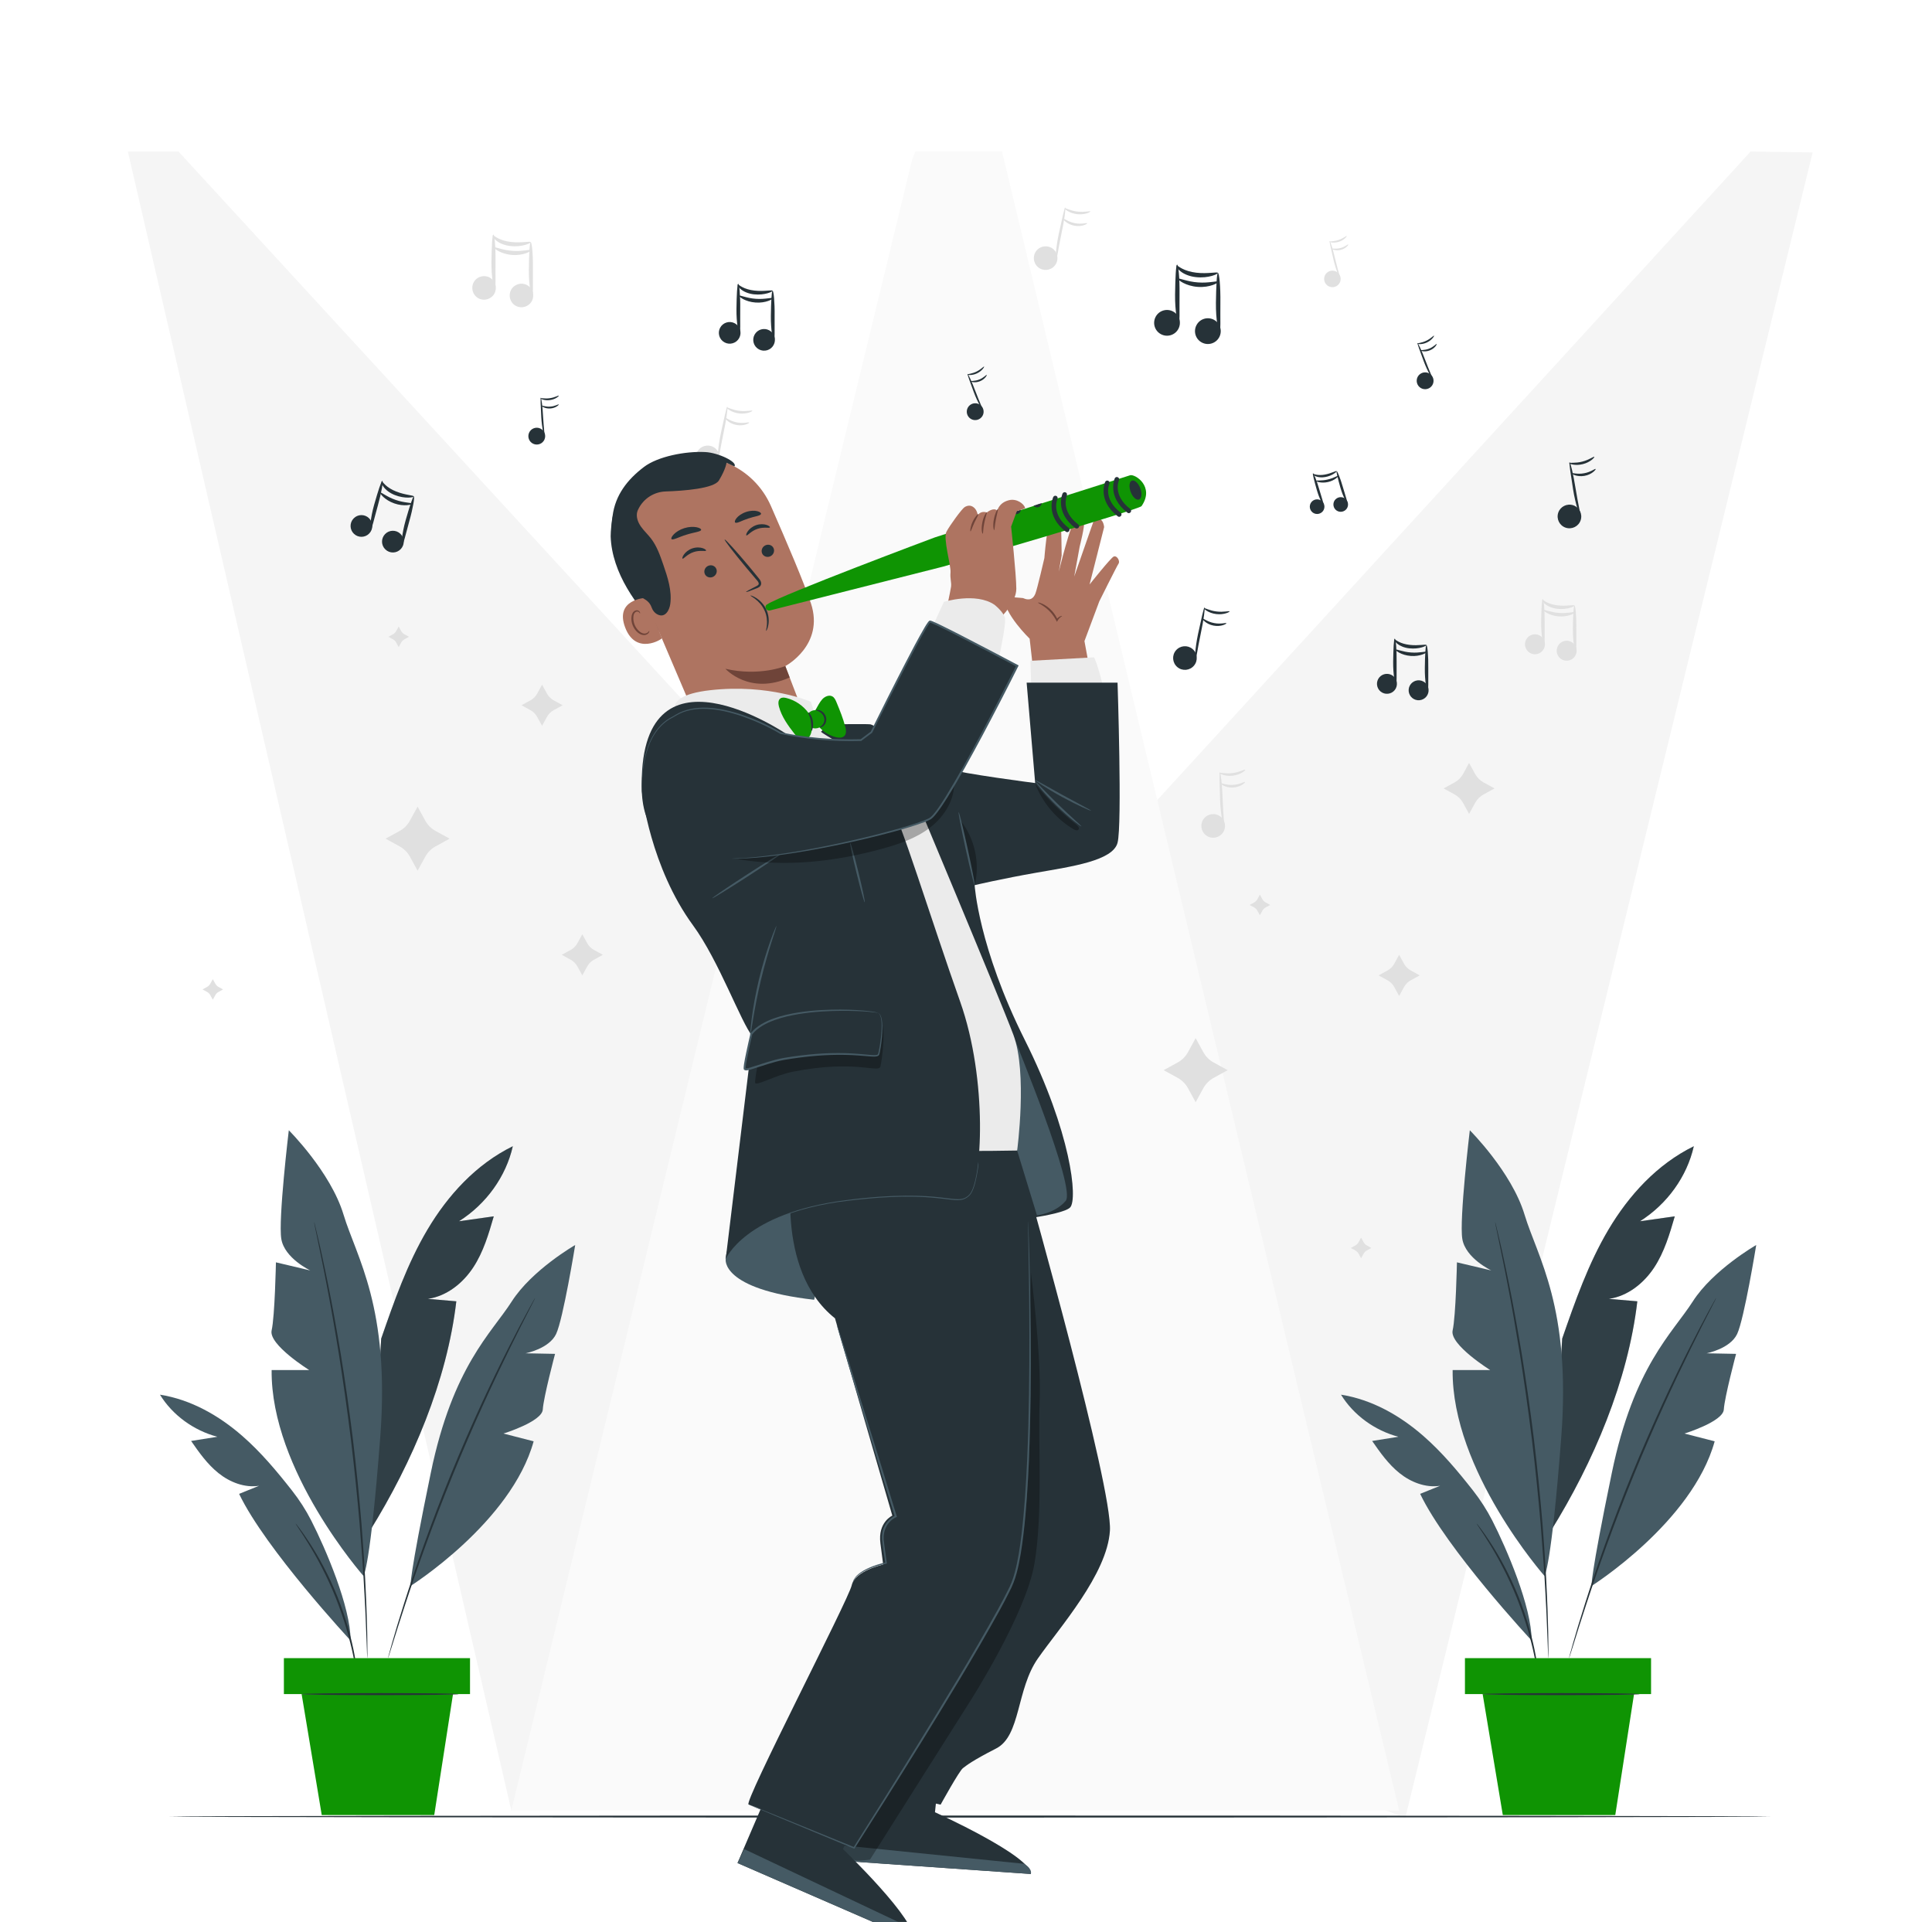 <?xml version="1.0" encoding="UTF-8"?> <svg xmlns="http://www.w3.org/2000/svg" width="191" height="190" viewBox="0 0 191 190" fill="none"><g clip-path="url(#clip0_3206_10425)"><path d="M179.199 15.068L138.93 179.714L52.83 146.396L173.07 14.98L179.199 15.068Z" fill="#F5F5F5"></path><path d="M12.641 14.98L50.549 178.981L136.232 143.983L17.645 14.98H12.641Z" fill="#F5F5F5"></path><path d="M99.063 14.98H90.479L90.164 15.824L50.549 178.981H138.321L99.063 14.98Z" fill="#FAFAFA"></path><path d="M132.516 27.777C132.402 28.214 131.957 28.476 131.52 28.366C131.083 28.252 130.821 27.807 130.931 27.37C131.042 26.933 131.49 26.671 131.927 26.781C132.364 26.895 132.626 27.34 132.516 27.777Z" fill="#E0E0E0"></path><path d="M132.47 27.484C132.424 27.503 132.078 26.712 131.835 25.686C131.596 24.664 131.409 23.84 131.451 23.824C131.504 23.809 131.77 24.622 132.01 25.645C132.249 26.663 132.515 27.465 132.47 27.484Z" fill="#E0E0E0"></path><path d="M133.138 23.33C133.176 23.356 132.903 23.725 132.382 23.896C131.865 24.071 131.425 23.938 131.44 23.896C131.447 23.843 131.858 23.884 132.325 23.725C132.796 23.573 133.1 23.292 133.138 23.33Z" fill="#E0E0E0"></path><path d="M133.291 24.166C133.333 24.188 133.075 24.568 132.558 24.698C132.041 24.834 131.631 24.625 131.657 24.584C131.673 24.534 132.056 24.644 132.512 24.523C132.968 24.413 133.253 24.128 133.291 24.166Z" fill="#E0E0E0"></path><path d="M120.99 82.157C120.709 82.739 120.009 82.982 119.428 82.701C118.847 82.419 118.603 81.72 118.885 81.139C119.166 80.558 119.865 80.314 120.446 80.596C121.028 80.877 121.271 81.576 120.99 82.157Z" fill="#E0E0E0"></path><path d="M121.005 81.736C120.936 81.751 120.67 80.546 120.617 79.041C120.568 77.54 120.537 76.332 120.598 76.324C120.674 76.317 120.822 77.533 120.872 79.03C120.925 80.523 121.073 81.724 121.001 81.736H121.005Z" fill="#E0E0E0"></path><path d="M123.102 76.1C123.152 76.145 122.662 76.59 121.886 76.681C121.111 76.78 120.53 76.472 120.564 76.415C120.591 76.343 121.153 76.518 121.852 76.423C122.551 76.343 123.057 76.035 123.099 76.096L123.102 76.1Z" fill="#E0E0E0"></path><path d="M123.081 77.311C123.134 77.353 122.666 77.813 121.903 77.851C121.139 77.897 120.626 77.49 120.675 77.441C120.713 77.376 121.219 77.638 121.887 77.593C122.56 77.566 123.035 77.247 123.077 77.311H123.081Z" fill="#E0E0E0"></path><path d="M104.27 26.266C103.856 26.76 103.119 26.829 102.625 26.415C102.131 26 102.062 25.263 102.476 24.769C102.891 24.275 103.628 24.207 104.122 24.621C104.616 25.035 104.684 25.772 104.27 26.266Z" fill="#E0E0E0"></path><path d="M104.389 25.856C104.316 25.856 104.354 24.621 104.666 23.147C104.981 21.68 105.244 20.498 105.308 20.506C105.384 20.517 105.232 21.733 104.917 23.196C104.605 24.659 104.457 25.856 104.385 25.852L104.389 25.856Z" fill="#E0E0E0"></path><path d="M107.792 20.901C107.826 20.958 107.245 21.265 106.473 21.17C105.698 21.079 105.208 20.638 105.257 20.593C105.299 20.528 105.805 20.836 106.508 20.916C107.207 21.007 107.773 20.832 107.796 20.904L107.792 20.901Z" fill="#E0E0E0"></path><path d="M107.477 22.071C107.519 22.124 106.953 22.459 106.204 22.311C105.452 22.17 105.053 21.649 105.113 21.615C105.163 21.558 105.592 21.938 106.253 22.06C106.911 22.197 107.45 22.003 107.477 22.075V22.071Z" fill="#E0E0E0"></path><path d="M70.86 45.965C70.446 46.459 69.708 46.528 69.214 46.114C68.72 45.7 68.652 44.962 69.066 44.468C69.48 43.974 70.218 43.906 70.712 44.32C71.206 44.734 71.274 45.471 70.86 45.965Z" fill="#E0E0E0"></path><path d="M70.982 45.556C70.91 45.556 70.948 44.321 71.26 42.846C71.575 41.379 71.837 40.197 71.902 40.205C71.978 40.217 71.826 41.432 71.51 42.895C71.199 44.358 71.051 45.556 70.978 45.552L70.982 45.556Z" fill="#E0E0E0"></path><path d="M74.382 40.6C74.416 40.657 73.835 40.965 73.063 40.87C72.288 40.778 71.798 40.338 71.847 40.292C71.889 40.227 72.394 40.535 73.097 40.615C73.797 40.706 74.363 40.531 74.386 40.604L74.382 40.6Z" fill="#E0E0E0"></path><path d="M74.067 41.77C74.109 41.824 73.543 42.158 72.794 42.01C72.041 41.869 71.642 41.349 71.703 41.314C71.753 41.257 72.182 41.637 72.843 41.759C73.501 41.896 74.04 41.702 74.067 41.774V41.77Z" fill="#E0E0E0"></path><path d="M48.881 29.017C48.573 29.583 47.866 29.792 47.3 29.488C46.734 29.18 46.525 28.474 46.829 27.907C47.133 27.341 47.843 27.132 48.41 27.436C48.976 27.744 49.185 28.451 48.881 29.017Z" fill="#E0E0E0"></path><path d="M48.919 28.595C48.809 28.614 48.569 27.398 48.585 25.893C48.604 24.396 48.664 23.195 48.767 23.188C48.885 23.18 49.01 24.404 48.987 25.893C48.972 27.379 49.029 28.576 48.919 28.595Z" fill="#E0E0E0"></path><path d="M52.464 23.939C52.506 24.027 51.632 24.452 50.462 24.323C49.884 24.262 49.379 24.042 49.075 23.795C48.763 23.552 48.683 23.301 48.729 23.278C48.782 23.244 48.93 23.404 49.234 23.555C49.534 23.711 49.986 23.863 50.507 23.92C51.556 24.042 52.434 23.814 52.464 23.939Z" fill="#E0E0E0"></path><path d="M52.578 29.765C52.27 30.331 51.564 30.54 50.997 30.236C50.431 29.929 50.222 29.222 50.526 28.656C50.834 28.089 51.541 27.88 52.107 28.184C52.673 28.492 52.882 29.199 52.578 29.765Z" fill="#E0E0E0"></path><path d="M52.616 29.343C52.506 29.362 52.267 28.146 52.282 26.641C52.301 25.144 52.362 23.943 52.464 23.936C52.582 23.928 52.708 25.152 52.685 26.641C52.669 28.127 52.727 29.324 52.616 29.343Z" fill="#E0E0E0"></path><path d="M52.491 24.733C52.548 24.825 51.739 25.288 50.637 25.204C49.535 25.128 48.801 24.555 48.87 24.471C48.927 24.369 49.675 24.737 50.667 24.798C51.655 24.878 52.449 24.619 52.491 24.733Z" fill="#E0E0E0"></path><path d="M152.617 64.161C152.358 64.64 151.758 64.819 151.279 64.56C150.8 64.302 150.622 63.701 150.88 63.222C151.139 62.744 151.739 62.565 152.218 62.824C152.697 63.082 152.875 63.682 152.617 64.161Z" fill="#E0E0E0"></path><path d="M152.647 63.804C152.552 63.819 152.35 62.789 152.362 61.516C152.377 60.247 152.426 59.232 152.518 59.225C152.616 59.217 152.723 60.255 152.704 61.516C152.689 62.774 152.738 63.788 152.643 63.804H152.647Z" fill="#E0E0E0"></path><path d="M155.652 59.864C155.686 59.936 154.945 60.301 153.953 60.187C153.463 60.133 153.034 59.947 152.779 59.738C152.517 59.533 152.449 59.32 152.483 59.301C152.528 59.271 152.654 59.408 152.912 59.537C153.167 59.67 153.547 59.795 153.991 59.845C154.881 59.951 155.622 59.757 155.648 59.86L155.652 59.864Z" fill="#E0E0E0"></path><path d="M155.751 64.8C155.493 65.278 154.893 65.457 154.414 65.199C153.935 64.94 153.756 64.34 154.015 63.861C154.273 63.382 154.874 63.204 155.352 63.462C155.831 63.721 156.01 64.321 155.751 64.8Z" fill="#E0E0E0"></path><path d="M155.782 64.442C155.687 64.457 155.485 63.428 155.497 62.155C155.512 60.886 155.561 59.871 155.652 59.863C155.751 59.856 155.858 60.893 155.839 62.155C155.823 63.413 155.873 64.427 155.778 64.442H155.782Z" fill="#E0E0E0"></path><path d="M155.676 60.536C155.721 60.612 155.037 61.008 154.106 60.935C153.171 60.871 152.552 60.385 152.609 60.316C152.658 60.229 153.293 60.54 154.133 60.594C154.973 60.662 155.641 60.445 155.679 60.536H155.676Z" fill="#E0E0E0"></path><path d="M39.498 82.153L38.119 82.909L39.498 83.666C39.935 83.905 40.293 84.262 40.528 84.695L41.285 86.075L42.041 84.695C42.28 84.258 42.637 83.901 43.071 83.666L44.45 82.909L43.071 82.153C42.633 81.914 42.276 81.557 42.041 81.124L41.285 79.744L40.528 81.124C40.289 81.561 39.932 81.918 39.498 82.153Z" fill="#E0E0E0"></path><path d="M116.418 105.04L115.039 105.796L116.418 106.552C116.855 106.792 117.213 107.149 117.448 107.582L118.204 108.962L118.961 107.582C119.2 107.145 119.557 106.788 119.99 106.552L121.37 105.796L119.99 105.04C119.553 104.801 119.196 104.443 118.961 104.01L118.204 102.631L117.448 104.01C117.209 104.447 116.852 104.804 116.418 105.04Z" fill="#E0E0E0"></path><path d="M56.421 93.906L55.535 94.392L56.421 94.879C56.702 95.031 56.93 95.263 57.082 95.54L57.568 96.425L58.055 95.54C58.207 95.259 58.438 95.031 58.716 94.879L59.601 94.392L58.716 93.906C58.435 93.754 58.207 93.522 58.055 93.245L57.568 92.359L57.082 93.245C56.93 93.526 56.698 93.754 56.421 93.906Z" fill="#E0E0E0"></path><path d="M143.815 77.343L142.717 77.943L143.815 78.544C144.161 78.734 144.446 79.019 144.636 79.364L145.236 80.463L145.837 79.364C146.027 79.019 146.312 78.734 146.657 78.544L147.756 77.943L146.657 77.343C146.312 77.153 146.027 76.868 145.837 76.522L145.236 75.424L144.636 76.522C144.446 76.868 144.161 77.153 143.815 77.343Z" fill="#E0E0E0"></path><path d="M137.174 95.939L136.289 96.426L137.174 96.912C137.456 97.064 137.684 97.296 137.836 97.573L138.322 98.459L138.808 97.573C138.96 97.292 139.192 97.064 139.47 96.912L140.355 96.426L139.47 95.939C139.188 95.787 138.96 95.555 138.808 95.278L138.322 94.393L137.836 95.278C137.684 95.559 137.452 95.787 137.174 95.939Z" fill="#E0E0E0"></path><path d="M52.442 69.234L51.557 69.721L52.442 70.207C52.723 70.359 52.951 70.591 53.103 70.868L53.59 71.754L54.076 70.868C54.228 70.587 54.46 70.359 54.737 70.207L55.623 69.721L54.737 69.234C54.456 69.082 54.228 68.85 54.076 68.573L53.59 67.688L53.103 68.573C52.951 68.854 52.719 69.082 52.442 69.234Z" fill="#E0E0E0"></path><path d="M20.464 97.57L20.02 97.813L20.464 98.056C20.605 98.132 20.719 98.246 20.795 98.387L21.038 98.832L21.281 98.387C21.357 98.246 21.471 98.132 21.612 98.056L22.056 97.813L21.612 97.57C21.471 97.494 21.357 97.38 21.281 97.24L21.038 96.795L20.795 97.24C20.719 97.38 20.605 97.494 20.464 97.57Z" fill="#E0E0E0"></path><path d="M38.841 62.709L38.397 62.952L38.841 63.195C38.982 63.271 39.096 63.385 39.172 63.526L39.415 63.97L39.658 63.526C39.734 63.385 39.848 63.271 39.989 63.195L40.433 62.952L39.989 62.709C39.848 62.633 39.734 62.519 39.658 62.378L39.415 61.934L39.172 62.378C39.096 62.519 38.982 62.633 38.841 62.709Z" fill="#E0E0E0"></path><path d="M123.98 89.219L123.535 89.462L123.98 89.705C124.12 89.781 124.234 89.895 124.31 90.036L124.554 90.48L124.797 90.036C124.873 89.895 124.987 89.781 125.127 89.705L125.572 89.462L125.127 89.219C124.987 89.143 124.873 89.029 124.797 88.888L124.554 88.443L124.31 88.888C124.234 89.029 124.12 89.143 123.98 89.219Z" fill="#E0E0E0"></path><path d="M133.986 123.129L133.541 123.372L133.986 123.615C134.126 123.691 134.24 123.805 134.316 123.946L134.559 124.39L134.803 123.946C134.879 123.805 134.993 123.691 135.133 123.615L135.578 123.372L135.133 123.129C134.993 123.053 134.879 122.939 134.803 122.798L134.559 122.354L134.316 122.798C134.24 122.939 134.126 123.053 133.986 123.129Z" fill="#E0E0E0"></path><path d="M175.023 179.583C175.023 179.636 139.588 179.682 95.885 179.682C52.181 179.682 16.738 179.636 16.738 179.583C16.738 179.53 52.166 179.484 95.885 179.484C139.604 179.484 175.023 179.53 175.023 179.583Z" fill="#263238"></path><path d="M167.451 113.316C163.814 115.102 161.025 118.173 159.018 121.555C157.012 124.937 155.72 128.649 154.439 132.335L153.318 151.343C157.552 144.522 160.949 136.508 161.868 128.645C160.93 128.566 159.991 128.486 159.053 128.406C160.941 128.133 162.526 126.837 163.537 125.301C164.544 123.766 165.064 121.992 165.57 120.247L162.134 120.73C164.825 119.028 166.778 116.311 167.454 113.312L167.451 113.316Z" fill="#455A64"></path><g opacity="0.3"><path d="M167.451 113.316C163.814 115.102 161.025 118.173 159.018 121.555C157.012 124.937 155.72 128.649 154.439 132.335L153.318 151.343C157.552 144.522 160.949 136.508 161.868 128.645C160.93 128.566 159.991 128.486 159.053 128.406C160.941 128.133 162.526 126.837 163.537 125.301C164.544 123.766 165.064 121.992 165.57 120.247L162.134 120.73C164.825 119.028 166.778 116.311 167.454 113.312L167.451 113.316Z" fill="black"></path></g><path d="M152.692 155.797C152.692 155.797 143.503 145.382 143.61 135.441H147.322C147.322 135.441 143.291 132.929 143.61 131.523C143.929 130.117 144.035 124.793 144.035 124.793L147.429 125.595C147.429 125.595 144.883 124.39 144.567 122.483C144.248 120.575 145.308 111.736 145.308 111.736C145.308 111.736 149.443 115.856 150.716 120.07C151.989 124.288 155.329 129.209 154.349 142.06C153.368 154.916 152.696 155.79 152.696 155.79L152.692 155.797Z" fill="#455A64"></path><path d="M157.351 156.782C157.351 156.782 167.303 150.501 169.515 142.487L166.532 141.719C166.532 141.719 170.355 140.537 170.419 139.34C170.488 138.143 171.631 133.842 171.631 133.842L168.717 133.785C168.717 133.785 171.042 133.344 171.738 131.873C172.433 130.406 173.623 123.08 173.623 123.08C173.623 123.08 169.348 125.535 167.349 128.662C165.35 131.79 161.531 135.054 159.35 145.591C157.169 156.129 157.347 156.782 157.347 156.782H157.351Z" fill="#455A64"></path><path d="M147.815 120.822C147.815 120.822 147.831 120.856 147.85 120.929C147.872 121.012 147.899 121.115 147.929 121.248C148.002 121.544 148.097 121.955 148.222 122.483C148.351 123.019 148.499 123.676 148.659 124.44C148.822 125.204 149.012 126.074 149.202 127.039C149.598 128.969 150.012 131.276 150.441 133.841C150.855 136.41 151.27 139.241 151.638 142.224C151.999 145.207 152.277 148.057 152.493 150.648C152.695 153.244 152.847 155.585 152.926 157.549C152.976 158.533 153.002 159.423 153.025 160.205C153.052 160.988 153.067 161.661 153.071 162.212C153.075 162.751 153.078 163.177 153.082 163.481V163.812C153.082 163.888 153.075 163.926 153.075 163.926C153.075 163.926 153.067 163.888 153.063 163.815C153.059 163.732 153.052 163.622 153.044 163.485C153.033 163.181 153.018 162.759 152.995 162.219C152.98 161.668 152.953 160.996 152.915 160.217C152.881 159.438 152.847 158.549 152.786 157.564C152.687 155.6 152.52 153.263 152.311 150.671C152.087 148.08 151.802 145.233 151.441 142.254C151.072 139.275 150.665 136.448 150.259 133.875C149.841 131.31 149.438 129 149.062 127.069C148.883 126.1 148.701 125.23 148.549 124.466C148.397 123.699 148.26 123.041 148.146 122.502C148.036 121.974 147.952 121.559 147.888 121.259C147.861 121.126 147.842 121.02 147.827 120.936C147.815 120.864 147.808 120.826 147.812 120.826L147.815 120.822Z" fill="#263238"></path><path d="M151.418 162.178C151.418 162.178 143.009 153.145 140.398 147.681L142.371 146.883C140.942 147.107 139.479 146.526 138.369 145.64C137.26 144.755 136.446 143.596 135.652 142.452L138.248 142.038C135.888 141.411 133.805 139.883 132.574 137.877C135.637 138.356 138.411 139.948 140.695 141.939C142.545 143.55 144.111 145.424 145.616 147.339C146.349 148.274 146.991 149.266 147.527 150.314C148.941 153.081 151.426 158.861 151.418 162.178Z" fill="#455A64"></path><path d="M169.648 128.342C169.648 128.342 169.636 128.376 169.61 128.433C169.576 128.501 169.534 128.589 169.481 128.695C169.359 128.938 169.188 129.273 168.971 129.694C168.523 130.561 167.888 131.819 167.117 133.38C165.578 136.504 163.541 140.866 161.531 145.784C159.521 150.705 157.921 155.246 156.838 158.552C156.295 160.205 155.869 161.55 155.584 162.481C155.44 162.933 155.329 163.29 155.246 163.552L155.155 163.83C155.132 163.891 155.12 163.925 155.117 163.921C155.113 163.917 155.117 163.887 155.136 163.822C155.155 163.746 155.177 163.655 155.208 163.541C155.28 163.279 155.383 162.918 155.508 162.462C155.77 161.523 156.177 160.174 156.705 158.51C157.754 155.189 159.338 150.636 161.349 145.708C163.363 140.783 165.418 136.428 166.992 133.316C167.778 131.762 168.432 130.511 168.903 129.656C169.131 129.238 169.313 128.912 169.443 128.672C169.503 128.57 169.549 128.486 169.587 128.418C169.621 128.361 169.64 128.334 169.644 128.334L169.648 128.342Z" fill="#263238"></path><path d="M152.133 166.049C152.133 166.049 152.076 165.821 152.004 165.399C151.939 164.981 151.825 164.373 151.67 163.632C151.518 162.887 151.297 162.013 151.02 161.048C150.731 160.087 150.381 159.042 149.956 157.966C149.093 155.815 148.09 153.969 147.296 152.677C146.901 152.031 146.566 151.514 146.327 151.164C146.091 150.811 145.966 150.613 145.977 150.606C145.989 150.598 146.137 150.781 146.391 151.123C146.65 151.461 147.003 151.966 147.417 152.608C148.246 153.885 149.276 155.736 150.142 157.898C150.571 158.981 150.921 160.034 151.198 161.003C151.468 161.975 151.673 162.861 151.81 163.609C151.951 164.358 152.042 164.97 152.084 165.391C152.129 165.813 152.148 166.049 152.137 166.053L152.133 166.049Z" fill="#263238"></path><path d="M163.226 163.922H144.826V167.475H163.226V163.922Z" fill="#0F9403"></path><path d="M146.578 167.479L148.569 179.433H159.688L161.543 167.479H146.578Z" fill="#0F9403"></path><path d="M162.096 167.478C162.096 167.531 158.616 167.577 154.322 167.577C150.028 167.577 146.547 167.531 146.547 167.478C146.547 167.424 150.028 167.379 154.322 167.379C158.616 167.379 162.096 167.424 162.096 167.478Z" fill="#263238"></path><path d="M50.695 113.316C47.058 115.102 44.269 118.173 42.263 121.555C40.256 124.937 38.964 128.649 37.684 132.335L36.562 151.343C40.796 144.522 44.193 136.508 45.112 128.645C44.174 128.566 43.235 128.486 42.297 128.406C44.185 128.133 45.77 126.837 46.781 125.301C47.791 123.766 48.308 121.992 48.814 120.247L45.379 120.73C48.069 119.028 50.022 116.311 50.699 113.312L50.695 113.316Z" fill="#455A64"></path><g opacity="0.3"><path d="M50.695 113.316C47.058 115.102 44.269 118.173 42.263 121.555C40.256 124.937 38.964 128.649 37.684 132.335L36.562 151.343C40.796 144.522 44.193 136.508 45.112 128.645C44.174 128.566 43.235 128.486 42.297 128.406C44.185 128.133 45.77 126.837 46.781 125.301C47.791 123.766 48.308 121.992 48.814 120.247L45.379 120.73C48.069 119.028 50.022 116.311 50.699 113.312L50.695 113.316Z" fill="black"></path></g><path d="M35.936 155.797C35.936 155.797 26.747 145.382 26.854 135.441H30.567C30.567 135.441 26.535 132.929 26.854 131.523C27.173 130.117 27.279 124.793 27.279 124.793L30.673 125.595C30.673 125.595 28.127 124.39 27.811 122.483C27.492 120.575 28.552 111.736 28.552 111.736C28.552 111.736 32.687 115.856 33.96 120.07C35.233 124.288 38.573 129.209 37.593 142.06C36.612 154.916 35.94 155.79 35.94 155.79L35.936 155.797Z" fill="#455A64"></path><path d="M40.593 156.782C40.593 156.782 50.545 150.501 52.757 142.487L49.774 141.719C49.774 141.719 53.597 140.537 53.661 139.34C53.73 138.143 54.874 133.842 54.874 133.842L51.959 133.785C51.959 133.785 54.285 133.344 54.98 131.873C55.675 130.406 56.865 123.08 56.865 123.08C56.865 123.08 52.59 125.535 50.591 128.662C48.592 131.79 44.773 135.054 42.592 145.591C40.411 156.129 40.59 156.782 40.59 156.782H40.593Z" fill="#455A64"></path><path d="M31.059 120.822C31.059 120.822 31.075 120.856 31.094 120.929C31.116 121.012 31.143 121.115 31.174 121.248C31.246 121.544 31.341 121.955 31.466 122.483C31.595 123.019 31.744 123.676 31.903 124.44C32.066 125.204 32.257 126.074 32.447 127.039C32.842 128.969 33.256 131.276 33.685 133.841C34.099 136.41 34.514 139.241 34.882 142.224C35.243 145.207 35.521 148.057 35.737 150.648C35.939 153.244 36.091 155.585 36.17 157.549C36.22 158.533 36.246 159.423 36.269 160.205C36.296 160.988 36.311 161.661 36.315 162.212C36.319 162.751 36.322 163.177 36.326 163.481C36.326 163.618 36.326 163.724 36.326 163.812C36.326 163.888 36.322 163.926 36.319 163.926C36.319 163.926 36.311 163.888 36.307 163.815L36.288 163.485C36.277 163.181 36.262 162.759 36.239 162.219C36.224 161.668 36.197 160.996 36.159 160.217C36.125 159.438 36.091 158.549 36.03 157.564C35.931 155.6 35.764 153.263 35.555 150.671C35.331 148.08 35.046 145.233 34.685 142.254C34.316 139.275 33.91 136.448 33.503 133.875C33.085 131.31 32.682 129 32.306 127.069C32.127 126.1 31.945 125.23 31.793 124.466C31.641 123.699 31.504 123.041 31.39 122.502C31.28 121.974 31.196 121.559 31.132 121.259C31.105 121.126 31.086 121.02 31.071 120.936C31.059 120.864 31.052 120.826 31.056 120.826L31.059 120.822Z" fill="#263238"></path><path d="M34.659 162.178C34.659 162.178 26.249 153.145 23.639 147.681L25.611 146.883C24.182 147.107 22.719 146.526 21.61 145.64C20.5 144.755 19.687 143.596 18.892 142.452L21.488 142.038C19.128 141.411 17.046 139.883 15.815 137.877C18.877 138.356 21.651 139.948 23.935 141.939C25.786 143.55 27.351 145.424 28.856 147.339C29.59 148.274 30.232 149.266 30.767 150.314C32.181 153.081 34.666 158.861 34.659 162.178Z" fill="#455A64"></path><path d="M52.891 128.342C52.891 128.342 52.879 128.376 52.853 128.433C52.818 128.501 52.777 128.589 52.723 128.695C52.602 128.938 52.431 129.273 52.214 129.694C51.766 130.561 51.131 131.819 50.36 133.38C48.821 136.504 46.784 140.866 44.774 145.784C42.764 150.705 41.164 155.246 40.081 158.552C39.537 160.205 39.112 161.55 38.827 162.481C38.682 162.933 38.572 163.29 38.489 163.552L38.397 163.83C38.375 163.891 38.363 163.925 38.359 163.921C38.359 163.921 38.359 163.887 38.378 163.822C38.397 163.746 38.42 163.655 38.451 163.541C38.523 163.279 38.625 162.918 38.751 162.462C39.013 161.523 39.42 160.174 39.948 158.51C40.997 155.189 42.581 150.636 44.591 145.708C46.605 140.783 48.661 136.428 50.234 133.316C51.021 131.762 51.675 130.511 52.146 129.656C52.374 129.238 52.556 128.912 52.685 128.672C52.746 128.57 52.792 128.486 52.83 128.418C52.864 128.361 52.883 128.334 52.887 128.334L52.891 128.342Z" fill="#263238"></path><path d="M35.373 166.049C35.373 166.049 35.316 165.821 35.244 165.399C35.18 164.981 35.066 164.373 34.91 163.632C34.758 162.887 34.538 162.013 34.26 161.048C33.971 160.087 33.622 159.042 33.196 157.966C32.334 155.815 31.33 153.969 30.536 152.677C30.141 152.031 29.806 151.514 29.567 151.164C29.331 150.811 29.206 150.613 29.218 150.606C29.229 150.598 29.377 150.781 29.632 151.123C29.89 151.461 30.244 151.966 30.658 152.608C31.486 153.885 32.516 155.736 33.382 157.898C33.812 158.981 34.161 160.034 34.439 161.003C34.709 161.975 34.914 162.861 35.05 163.609C35.191 164.358 35.282 164.97 35.324 165.391C35.37 165.813 35.389 166.049 35.377 166.053L35.373 166.049Z" fill="#263238"></path><path d="M46.466 163.922H28.066V167.475H46.466V163.922Z" fill="#0F9403"></path><path d="M29.82 167.479L31.808 179.433H42.93L44.785 167.479H29.82Z" fill="#0F9403"></path><path d="M45.341 167.478C45.341 167.531 41.86 167.577 37.566 167.577C33.272 167.577 29.791 167.531 29.791 167.478C29.791 167.424 33.272 167.379 37.566 167.379C41.86 167.379 45.341 167.424 45.341 167.478Z" fill="#263238"></path><path d="M97.236 40.803C97.179 41.259 96.761 41.582 96.305 41.525C95.849 41.468 95.526 41.05 95.583 40.594C95.64 40.138 96.058 39.815 96.514 39.872C96.97 39.929 97.293 40.347 97.236 40.803Z" fill="#263238"></path><path d="M97.148 40.512C97.102 40.539 96.654 39.787 96.277 38.783C95.905 37.78 95.609 36.975 95.65 36.956C95.7 36.933 96.076 37.719 96.448 38.719C96.821 39.714 97.193 40.49 97.148 40.516V40.512Z" fill="#263238"></path><path d="M97.288 36.234C97.33 36.253 97.102 36.664 96.601 36.903C96.103 37.146 95.639 37.07 95.651 37.025C95.651 36.972 96.072 36.96 96.525 36.74C96.977 36.527 97.25 36.204 97.292 36.238L97.288 36.234Z" fill="#263238"></path><path d="M97.548 37.059C97.594 37.074 97.381 37.492 96.876 37.69C96.37 37.891 95.933 37.736 95.956 37.69C95.963 37.637 96.366 37.701 96.811 37.519C97.255 37.348 97.506 37.025 97.552 37.059H97.548Z" fill="#263238"></path><path d="M141.716 37.748C141.659 38.204 141.241 38.527 140.785 38.47C140.329 38.413 140.006 37.995 140.063 37.539C140.12 37.083 140.538 36.76 140.994 36.817C141.45 36.874 141.773 37.292 141.716 37.748Z" fill="#263238"></path><path d="M141.628 37.458C141.582 37.484 141.134 36.732 140.758 35.729C140.385 34.725 140.089 33.92 140.131 33.901C140.18 33.878 140.556 34.665 140.929 35.664C141.301 36.66 141.674 37.435 141.628 37.462V37.458Z" fill="#263238"></path><path d="M141.769 33.18C141.811 33.199 141.583 33.609 141.081 33.849C140.583 34.092 140.12 34.016 140.131 33.97C140.131 33.917 140.553 33.906 141.005 33.685C141.457 33.472 141.731 33.149 141.773 33.184L141.769 33.18Z" fill="#263238"></path><path d="M142.029 34.005C142.074 34.02 141.861 34.438 141.356 34.635C140.851 34.837 140.414 34.681 140.436 34.635C140.444 34.582 140.847 34.647 141.291 34.464C141.736 34.293 141.987 33.97 142.032 34.005H142.029Z" fill="#263238"></path><path d="M53.822 43.462C53.632 43.88 53.138 44.063 52.72 43.873C52.302 43.683 52.12 43.189 52.309 42.771C52.499 42.353 52.993 42.17 53.411 42.36C53.83 42.55 54.012 43.044 53.822 43.462Z" fill="#263238"></path><path d="M53.826 43.158C53.777 43.17 53.572 42.318 53.511 41.247C53.454 40.179 53.416 39.32 53.462 39.312C53.519 39.305 53.64 40.168 53.693 41.232C53.754 42.292 53.872 43.147 53.823 43.154L53.826 43.158Z" fill="#263238"></path><path d="M55.24 39.118C55.274 39.153 54.932 39.472 54.385 39.548C53.834 39.631 53.416 39.419 53.443 39.377C53.458 39.324 53.864 39.441 54.358 39.365C54.856 39.297 55.21 39.073 55.24 39.114V39.118Z" fill="#263238"></path><path d="M55.24 39.98C55.278 40.011 54.951 40.345 54.412 40.38C53.868 40.421 53.496 40.14 53.534 40.106C53.56 40.056 53.925 40.239 54.4 40.197C54.879 40.167 55.214 39.935 55.244 39.98H55.24Z" fill="#263238"></path><path d="M118.041 65.802C117.627 66.296 116.89 66.364 116.396 65.95C115.902 65.535 115.834 64.798 116.248 64.304C116.662 63.81 117.399 63.742 117.893 64.156C118.387 64.57 118.456 65.308 118.041 65.802Z" fill="#263238"></path><path d="M118.16 65.395C118.088 65.395 118.126 64.16 118.437 62.686C118.753 61.219 119.015 60.037 119.08 60.045C119.156 60.056 119.004 61.272 118.688 62.735C118.377 64.198 118.228 65.395 118.156 65.392L118.16 65.395Z" fill="#263238"></path><path d="M121.559 60.436C121.594 60.493 121.012 60.801 120.241 60.706C119.466 60.614 118.976 60.174 119.025 60.128C119.067 60.063 119.572 60.371 120.275 60.451C120.974 60.542 121.54 60.367 121.563 60.44L121.559 60.436Z" fill="#263238"></path><path d="M121.245 61.606C121.286 61.66 120.72 61.994 119.972 61.846C119.219 61.705 118.82 61.184 118.881 61.15C118.93 61.093 119.36 61.473 120.021 61.595C120.678 61.732 121.218 61.538 121.245 61.61V61.606Z" fill="#263238"></path><path d="M116.492 32.522C116.157 33.141 115.386 33.369 114.767 33.035C114.147 32.7 113.919 31.929 114.254 31.309C114.588 30.69 115.359 30.462 115.979 30.797C116.598 31.131 116.826 31.902 116.492 32.522Z" fill="#263238"></path><path d="M116.534 32.062C116.412 32.081 116.15 30.754 116.169 29.113C116.192 27.475 116.253 26.168 116.367 26.16C116.496 26.149 116.633 27.486 116.61 29.113C116.591 30.735 116.655 32.043 116.534 32.062Z" fill="#263238"></path><path d="M120.405 26.977C120.45 27.072 119.493 27.54 118.216 27.395C117.585 27.327 117.03 27.087 116.704 26.818C116.365 26.552 116.278 26.278 116.324 26.255C116.381 26.217 116.544 26.392 116.875 26.559C117.201 26.73 117.695 26.894 118.265 26.958C119.413 27.095 120.367 26.844 120.401 26.977H120.405Z" fill="#263238"></path><path d="M120.531 33.342C120.196 33.961 119.425 34.189 118.806 33.855C118.186 33.521 117.958 32.749 118.293 32.13C118.627 31.51 119.398 31.282 120.018 31.617C120.637 31.951 120.865 32.723 120.531 33.342Z" fill="#263238"></path><path d="M120.573 32.882C120.451 32.901 120.189 31.575 120.208 29.933C120.231 28.295 120.292 26.988 120.406 26.98C120.535 26.973 120.672 28.307 120.649 29.933C120.63 31.556 120.694 32.863 120.573 32.882Z" fill="#263238"></path><path d="M120.437 27.848C120.498 27.947 119.616 28.452 118.411 28.361C117.207 28.278 116.409 27.651 116.481 27.563C116.546 27.449 117.363 27.852 118.442 27.92C119.521 28.008 120.387 27.727 120.437 27.848Z" fill="#263238"></path><path d="M73.08 33.415C72.799 33.935 72.149 34.129 71.629 33.848C71.108 33.567 70.914 32.917 71.195 32.396C71.477 31.876 72.126 31.682 72.647 31.963C73.168 32.244 73.361 32.894 73.08 33.415Z" fill="#263238"></path><path d="M73.115 33.027C73.013 33.042 72.792 31.929 72.807 30.542C72.826 29.162 72.88 28.06 72.975 28.053C73.085 28.045 73.199 29.17 73.18 30.542C73.165 31.91 73.218 33.012 73.115 33.027Z" fill="#263238"></path><path d="M76.374 28.744C76.412 28.823 75.607 29.215 74.531 29.097C73.999 29.04 73.536 28.839 73.258 28.611C72.973 28.387 72.901 28.155 72.939 28.136C72.988 28.102 73.125 28.253 73.403 28.39C73.68 28.535 74.094 28.672 74.577 28.725C75.542 28.839 76.348 28.63 76.378 28.744H76.374Z" fill="#263238"></path><path d="M76.481 34.106C76.199 34.627 75.55 34.82 75.029 34.539C74.508 34.258 74.315 33.608 74.596 33.088C74.877 32.567 75.527 32.373 76.047 32.654C76.568 32.936 76.762 33.585 76.481 34.106Z" fill="#263238"></path><path d="M76.516 33.718C76.413 33.734 76.193 32.62 76.208 31.233C76.227 29.854 76.28 28.752 76.375 28.744C76.485 28.737 76.599 29.861 76.58 31.233C76.565 32.601 76.618 33.703 76.516 33.718Z" fill="#263238"></path><path d="M76.401 29.475C76.45 29.558 75.709 29.984 74.695 29.908C73.68 29.84 73.007 29.311 73.068 29.235C73.121 29.14 73.809 29.479 74.721 29.54C75.633 29.612 76.359 29.376 76.401 29.479V29.475Z" fill="#263238"></path><path d="M36.509 52.734C36.102 53.164 35.422 53.183 34.992 52.772C34.563 52.366 34.544 51.686 34.955 51.256C35.361 50.827 36.041 50.808 36.471 51.218C36.9 51.625 36.919 52.305 36.509 52.734Z" fill="#263238"></path><path d="M36.641 52.369C36.539 52.357 36.615 51.221 36.991 49.891C37.367 48.565 37.705 47.516 37.8 47.531C37.907 47.55 37.724 48.668 37.352 49.986C36.983 51.301 36.748 52.38 36.645 52.369H36.641Z" fill="#263238"></path><path d="M40.905 49.081C40.921 49.168 40.043 49.339 39.032 48.94C38.534 48.746 38.135 48.431 37.926 48.139C37.71 47.846 37.698 47.606 37.74 47.595C37.793 47.576 37.888 47.755 38.124 47.964C38.352 48.176 38.717 48.416 39.169 48.591C40.073 48.952 40.902 48.959 40.902 49.073L40.905 49.081Z" fill="#263238"></path><path d="M39.618 54.283C39.212 54.713 38.531 54.732 38.102 54.321C37.672 53.915 37.654 53.234 38.064 52.805C38.471 52.376 39.151 52.357 39.58 52.767C40.01 53.174 40.029 53.854 39.618 54.283Z" fill="#263238"></path><path d="M39.751 53.92C39.648 53.908 39.724 52.772 40.1 51.442C40.477 50.116 40.815 49.067 40.91 49.082C41.016 49.101 40.834 50.218 40.461 51.537C40.093 52.852 39.857 53.931 39.755 53.92H39.751Z" fill="#263238"></path><path d="M40.742 49.793C40.769 49.888 39.94 50.105 38.983 49.767C38.021 49.436 37.508 48.748 37.588 48.695C37.664 48.619 38.242 49.125 39.104 49.417C39.963 49.725 40.731 49.687 40.742 49.793Z" fill="#263238"></path><path d="M137.984 68.071C137.725 68.55 137.125 68.729 136.646 68.47C136.168 68.212 135.989 67.611 136.247 67.133C136.506 66.654 137.106 66.475 137.585 66.734C138.064 66.992 138.242 67.592 137.984 68.071Z" fill="#263238"></path><path d="M138.014 67.714C137.919 67.729 137.718 66.699 137.729 65.426C137.748 64.157 137.794 63.142 137.885 63.135C137.984 63.127 138.09 64.165 138.071 65.426C138.056 66.684 138.105 67.699 138.01 67.714H138.014Z" fill="#263238"></path><path d="M141.017 63.77C141.051 63.842 140.31 64.207 139.319 64.093C138.828 64.04 138.399 63.853 138.144 63.644C137.882 63.439 137.814 63.226 137.848 63.207C137.894 63.177 138.019 63.314 138.277 63.443C138.532 63.576 138.912 63.701 139.357 63.751C140.246 63.857 140.987 63.663 141.013 63.766L141.017 63.77Z" fill="#263238"></path><path d="M141.115 68.71C140.856 69.189 140.256 69.367 139.777 69.109C139.298 68.85 139.12 68.25 139.378 67.771C139.637 67.293 140.237 67.114 140.716 67.372C141.195 67.631 141.373 68.231 141.115 68.71Z" fill="#263238"></path><path d="M141.145 68.353C141.05 68.368 140.848 67.338 140.86 66.065C140.875 64.796 140.924 63.781 141.016 63.773C141.114 63.766 141.221 64.803 141.202 66.065C141.187 67.323 141.236 68.337 141.141 68.353H141.145Z" fill="#263238"></path><path d="M141.043 64.447C141.088 64.523 140.404 64.918 139.473 64.846C138.539 64.781 137.919 64.295 137.976 64.226C138.026 64.139 138.66 64.451 139.5 64.504C140.34 64.572 141.009 64.356 141.047 64.447H141.043Z" fill="#263238"></path><path d="M130.92 50.235C130.841 50.626 130.457 50.877 130.065 50.797C129.674 50.718 129.423 50.334 129.503 49.942C129.583 49.551 129.967 49.3 130.358 49.38C130.749 49.46 131 49.844 130.92 50.235Z" fill="#263238"></path><path d="M130.863 49.976C130.798 50.006 130.441 49.326 130.179 48.429C129.924 47.533 129.742 46.811 129.803 46.788C129.871 46.761 130.164 47.468 130.418 48.357C130.673 49.243 130.924 49.946 130.859 49.976H130.863Z" fill="#263238"></path><path d="M132.14 46.575C132.178 46.62 131.737 47.031 131.015 47.16C130.662 47.225 130.32 47.187 130.096 47.095C129.868 47.004 129.776 46.871 129.795 46.852C129.818 46.822 129.936 46.89 130.145 46.928C130.35 46.966 130.647 46.978 130.97 46.917C131.616 46.803 132.094 46.51 132.136 46.579L132.14 46.575Z" fill="#263238"></path><path d="M133.254 50.018C133.175 50.41 132.791 50.66 132.399 50.581C132.008 50.501 131.757 50.117 131.837 49.726C131.917 49.334 132.301 49.083 132.692 49.163C133.083 49.243 133.334 49.627 133.254 50.018Z" fill="#263238"></path><path d="M133.201 49.763C133.136 49.794 132.779 49.113 132.517 48.217C132.262 47.32 132.08 46.598 132.141 46.575C132.209 46.548 132.502 47.255 132.756 48.144C133.015 49.03 133.262 49.733 133.197 49.763H133.201Z" fill="#263238"></path><path d="M132.301 47.041C132.35 47.087 131.951 47.505 131.282 47.653C130.614 47.805 130.074 47.596 130.101 47.535C130.116 47.463 130.629 47.551 131.229 47.41C131.833 47.281 132.259 46.984 132.305 47.045L132.301 47.041Z" fill="#263238"></path><path d="M156.265 51.432C156.06 52.044 155.395 52.37 154.783 52.165C154.171 51.96 153.844 51.295 154.05 50.683C154.255 50.072 154.92 49.745 155.532 49.95C156.143 50.155 156.47 50.82 156.265 51.432Z" fill="#263238"></path><path d="M156.232 51.006C156.163 51.029 155.753 49.866 155.517 48.38C155.282 46.894 155.103 45.701 155.168 45.686C155.244 45.667 155.54 46.856 155.772 48.334C156.007 49.809 156.3 50.983 156.235 51.006H156.232Z" fill="#263238"></path><path d="M157.617 45.157C157.67 45.199 157.241 45.697 156.481 45.883C155.725 46.077 155.109 45.845 155.136 45.784C155.151 45.708 155.736 45.815 156.416 45.636C157.1 45.469 157.564 45.1 157.613 45.161L157.617 45.157Z" fill="#263238"></path><path d="M157.746 46.361C157.807 46.396 157.397 46.912 156.644 47.042C155.892 47.178 155.333 46.84 155.375 46.787C155.402 46.719 155.938 46.916 156.599 46.787C157.26 46.677 157.697 46.304 157.746 46.361Z" fill="#263238"></path><path d="M110.106 55.018C109.844 55.101 107.716 57.784 107.716 57.784L109.156 52.111C109.156 52.111 109.107 51.434 108.704 51.305C108.301 51.18 108.062 51.659 108.062 51.659L106.2 56.994L106.739 54.034C106.739 54.034 107.29 51.871 107.153 51.605C107.017 51.343 106.747 51.081 106.31 51.339C105.877 51.598 104.676 56.511 104.676 56.511L104.957 54.923C104.957 54.923 104.927 51.803 104.866 51.586C104.778 51.286 104.3 51.009 103.916 51.286C103.532 51.564 103.247 55.177 103.247 55.177C103.247 55.177 102.536 58.259 102.358 58.689C102.179 59.118 101.864 59.449 101.123 59.122L99.231 58.966C99.231 60.676 101.792 63.138 101.792 63.138L102.069 65.593L107.78 66.471L107.21 63.378L108.681 59.441C108.681 59.441 110.429 55.93 110.585 55.713C110.741 55.497 110.459 54.9 110.11 55.014L110.106 55.018Z" fill="#AE7461"></path><path d="M104.995 60.893C105.014 60.927 104.744 61.019 104.562 61.349L104.489 61.475L104.421 61.342C104.299 61.11 104.121 60.829 103.885 60.559C103.3 59.886 102.593 59.624 102.62 59.571C102.62 59.518 103.403 59.711 104.033 60.43C104.284 60.715 104.459 61.019 104.565 61.277L104.425 61.269C104.683 60.897 104.999 60.867 104.995 60.893Z" fill="#6F4439"></path><path d="M101.673 117.541C101.673 117.541 109.991 147.01 109.729 151.315C109.466 155.621 104.739 160.903 102.604 163.958C100.468 167.013 100.924 171.6 98.484 172.85C96.045 174.1 95.57 174.518 95.197 174.796C94.825 175.073 92.99 178.406 92.99 178.406L84.584 176.555L87.046 161.876C87.046 161.876 95.114 145.76 95.197 145.205C95.281 144.65 90.402 123.67 90.402 123.67L101.673 117.541Z" fill="#263238"></path><path d="M93.458 169.475L92.432 179.158C92.432 179.158 101.928 183.452 101.913 185.26L83.068 183.946L84.049 168.795L93.458 169.479V169.475Z" fill="#263238"></path><path d="M83.068 183.946L83.228 182.422L101.236 184.253C101.236 184.253 102.049 184.675 101.913 185.26L83.068 183.946Z" fill="#455A64"></path><path opacity="0.3" d="M86.007 183.842C86.094 183.686 95.898 168.201 95.898 168.201C95.898 168.201 101.404 159.598 102.263 154.608C103.122 149.619 102.613 142.596 102.78 138.606C102.97 133.963 101.914 125.789 101.914 125.789C101.914 125.789 101.746 152.97 97.62 159.335C93.489 165.7 82.549 183.249 82.549 183.249C82.549 183.249 84.183 183.625 84.392 183.838C84.601 184.051 86.007 183.838 86.007 183.838V183.842Z" fill="black"></path><path d="M71.745 124.467C71.745 124.467 71.186 127.439 80.489 128.495L83.027 117.08C83.027 117.08 71.878 120.014 71.745 124.467Z" fill="#455A64"></path><path d="M82.547 130.323L88.217 149.833C88.217 149.833 86.765 150.479 87.039 152.572L87.312 154.67C87.312 154.67 84.527 155.274 84.2 156.726C83.874 158.177 73.462 178.234 74.005 178.393C74.548 178.553 84.432 182.684 84.432 182.684C84.432 182.684 97.261 162.57 99.974 156.764C102.687 150.957 101.753 125.22 101.753 125.22L101.312 113.74L78.409 115.051C78.409 115.051 76.467 125.478 82.543 130.323H82.547Z" fill="#263238"></path><path d="M87.538 174.011L83.335 182.793C83.335 182.793 90.852 190.013 90.233 191.712L72.912 184.176L78.897 170.223L87.538 174.007V174.011Z" fill="#263238"></path><path d="M72.912 184.18L73.57 182.797L89.932 190.537C89.932 190.537 90.559 191.21 90.233 191.715L72.912 184.18Z" fill="#455A64"></path><path d="M74.006 178.389C74.006 178.389 74.07 178.408 74.192 178.453C74.321 178.503 74.504 178.575 74.736 178.666C75.218 178.86 75.917 179.141 76.814 179.502C78.627 180.239 81.234 181.303 84.46 182.614L84.376 182.641C86.253 179.669 88.484 176.113 90.931 172.138C93.367 168.155 96.069 163.778 98.675 159.062C98.995 158.473 99.314 157.888 99.603 157.295C99.918 156.71 100.15 156.109 100.317 155.479C100.655 154.225 100.834 152.948 100.99 151.694C101.29 149.186 101.43 146.746 101.541 144.428C101.742 139.785 101.765 135.597 101.765 132.078C101.761 128.563 101.715 125.717 101.681 123.749C101.662 122.772 101.651 122.012 101.639 121.484C101.639 121.233 101.632 121.035 101.632 120.895C101.632 120.762 101.632 120.693 101.632 120.693C101.632 120.693 101.639 120.762 101.647 120.895C101.655 121.035 101.662 121.229 101.674 121.484C101.693 122.008 101.719 122.772 101.753 123.749C101.81 125.713 101.875 128.559 101.898 132.078C101.917 135.597 101.905 139.785 101.715 144.436C101.609 146.761 101.476 149.201 101.176 151.717C101.02 152.974 100.845 154.255 100.503 155.528C100.332 156.163 100.089 156.797 99.778 157.379C99.489 157.979 99.166 158.564 98.85 159.153C96.236 163.88 93.534 168.254 91.087 172.233C88.628 176.204 86.386 179.757 84.494 182.717L84.463 182.766L84.41 182.744C81.195 181.406 78.596 180.323 76.787 179.574C75.894 179.198 75.203 178.906 74.72 178.704C74.492 178.605 74.314 178.529 74.184 178.472C74.063 178.419 74.006 178.389 74.006 178.389Z" fill="#455A64"></path><path d="M65.251 62.509C64.08 61.122 62.914 59.723 61.998 58.154C61.082 56.588 60.428 54.833 60.371 53.02C60.364 52.747 60.467 50.835 60.733 50.759C60.922 50.702 61.063 52.386 61.219 52.507C62.705 53.651 63.678 55.361 64.244 57.151C64.81 58.941 65.084 60.643 65.251 62.513" fill="#263238"></path><path d="M65.703 45.735L66.102 45.598C70.107 44.211 74.507 46.13 76.21 50.014C77.794 53.624 79.501 57.633 80.166 59.635C81.541 63.777 77.639 65.848 77.639 65.848C77.631 65.848 78.992 69.382 78.992 69.382L76.875 80.912L68.405 70.085L62.473 56.173C60.622 52.016 61.496 47.475 65.703 45.742V45.735Z" fill="#AE7461"></path><path d="M77.635 65.846C77.635 65.846 75.089 66.898 71.715 66.115C71.715 66.115 74.082 68.768 78.068 66.974L77.635 65.846Z" fill="#6F4439"></path><path d="M76.487 54.216C76.605 54.524 76.445 54.877 76.126 55.007C75.807 55.136 75.453 54.991 75.336 54.687C75.218 54.38 75.377 54.026 75.697 53.897C76.016 53.768 76.369 53.912 76.487 54.22V54.216Z" fill="#263238"></path><path d="M76.112 52.138C76.066 52.24 75.504 52.066 74.873 52.286C74.238 52.499 73.885 52.985 73.79 52.932C73.744 52.909 73.771 52.746 73.923 52.525C74.071 52.309 74.364 52.05 74.759 51.913C75.154 51.781 75.538 51.811 75.781 51.891C76.028 51.974 76.142 52.088 76.119 52.134L76.112 52.138Z" fill="#263238"></path><path d="M70.821 56.249C70.939 56.557 70.779 56.91 70.46 57.04C70.141 57.169 69.787 57.025 69.67 56.721C69.552 56.413 69.711 56.059 70.031 55.93C70.35 55.801 70.703 55.945 70.821 56.253V56.249Z" fill="#263238"></path><path d="M69.799 54.433C69.753 54.535 69.191 54.361 68.56 54.581C67.926 54.794 67.572 55.28 67.477 55.227C67.432 55.204 67.458 55.041 67.61 54.824C67.758 54.608 68.051 54.349 68.446 54.212C68.841 54.079 69.225 54.11 69.468 54.19C69.715 54.273 69.829 54.387 69.807 54.433H69.799Z" fill="#263238"></path><path d="M73.758 58.519C73.743 58.484 74.111 58.279 74.723 57.975C74.879 57.903 75.02 57.816 75.012 57.698C75.012 57.569 74.883 57.417 74.738 57.257C74.45 56.919 74.149 56.562 73.834 56.189C72.561 54.666 71.581 53.389 71.641 53.336C71.702 53.286 72.785 54.479 74.058 56.003C74.37 56.379 74.662 56.74 74.947 57.086C75.073 57.249 75.251 57.42 75.251 57.694C75.251 57.831 75.16 57.96 75.069 58.025C74.978 58.093 74.887 58.127 74.807 58.158C74.176 58.416 73.777 58.557 73.762 58.519H73.758Z" fill="#263238"></path><path d="M69.317 52.381C69.287 52.571 68.614 52.617 67.858 52.86C67.098 53.088 66.52 53.434 66.387 53.293C66.327 53.225 66.403 53.035 66.619 52.815C66.836 52.594 67.201 52.351 67.657 52.21C68.109 52.07 68.55 52.062 68.854 52.119C69.158 52.18 69.329 52.29 69.317 52.381Z" fill="#263238"></path><path d="M75.234 50.816C75.154 51.006 74.588 51.044 73.969 51.26C73.342 51.458 72.863 51.77 72.688 51.663C72.608 51.61 72.639 51.435 72.817 51.219C72.992 51.002 73.33 50.755 73.76 50.611C74.189 50.466 74.603 50.466 74.869 50.535C75.139 50.603 75.265 50.725 75.234 50.816Z" fill="#263238"></path><path d="M63.867 59.104C63.787 59.096 60.743 59.248 61.807 62.037C62.871 64.827 65.455 63.181 65.429 63.098C65.402 63.014 63.867 59.104 63.867 59.104Z" fill="#AE7461"></path><path d="M64.176 62.368C64.176 62.368 64.142 62.422 64.073 62.49C64.009 62.558 63.88 62.634 63.712 62.634C63.378 62.638 62.949 62.266 62.743 61.768C62.641 61.517 62.599 61.255 62.614 61.019C62.622 60.784 62.698 60.59 62.838 60.506C62.971 60.415 63.112 60.465 63.177 60.529C63.245 60.594 63.249 60.655 63.264 60.655C63.275 60.658 63.306 60.586 63.241 60.48C63.207 60.43 63.15 60.377 63.066 60.347C62.979 60.316 62.869 60.328 62.77 60.377C62.561 60.476 62.443 60.746 62.428 61.004C62.401 61.267 62.439 61.563 62.557 61.848C62.789 62.403 63.279 62.821 63.728 62.783C63.944 62.76 64.085 62.638 64.146 62.539C64.206 62.437 64.195 62.368 64.184 62.368H64.176Z" fill="#6F4439"></path><path d="M72.604 46.111C72.957 45.686 71.035 44.759 69.731 44.69C67.763 44.588 65.027 45.123 63.659 46.165C62.01 47.419 60.832 48.946 60.562 50.998C60.292 53.05 60.714 55.155 61.523 57.063C61.77 57.644 62.07 58.233 62.58 58.606C63.21 59.069 64.107 59.164 64.407 60.023C64.518 60.339 64.727 60.616 65.031 60.757C65.753 61.099 66.174 60.346 66.262 59.723C66.444 58.393 66.003 57.067 65.566 55.801C65.255 54.901 64.936 53.981 64.354 53.229C64.035 52.818 63.647 52.465 63.351 52.039C63.055 51.614 62.861 51.074 63.005 50.576C63.028 50.497 63.077 50.386 63.142 50.261C63.659 49.262 64.681 48.623 65.802 48.585C67.584 48.524 70.582 48.304 71.073 47.498C71.776 46.339 71.821 45.747 71.821 45.747L72.604 46.111Z" fill="#263238"></path><path d="M75.743 62.364C75.712 62.352 75.788 62.128 75.819 61.756C75.849 61.387 75.819 60.863 75.583 60.35C75.351 59.837 74.979 59.461 74.686 59.236C74.39 59.005 74.177 58.902 74.192 58.872C74.2 58.849 74.439 58.91 74.77 59.123C75.097 59.331 75.515 59.715 75.765 60.27C76.02 60.825 76.031 61.395 75.959 61.779C75.891 62.166 75.765 62.379 75.746 62.368L75.743 62.364Z" fill="#263238"></path><path d="M94.887 99.023C94.887 99.023 94.906 99.058 94.933 99.13L95.054 99.453C95.161 99.738 95.301 100.163 95.465 100.714C95.791 101.82 96.198 103.443 96.494 105.483C96.791 107.524 97.004 109.979 96.916 112.707C96.863 114.068 96.768 115.504 96.407 116.959C96.304 117.32 96.194 117.685 95.978 118.023C95.731 118.35 95.37 118.582 94.959 118.628C94.556 118.677 94.169 118.616 93.785 118.574C93.397 118.529 93.014 118.476 92.622 118.441C89.502 118.126 86.504 118.392 83.81 118.707C81.112 119.019 78.726 119.642 76.841 120.448C74.941 121.231 73.592 122.249 72.786 123.058C72.383 123.465 72.117 123.826 71.946 124.073C71.867 124.198 71.802 124.297 71.768 124.366C71.73 124.434 71.711 124.468 71.707 124.468C71.707 124.468 71.715 124.426 71.749 124.358C71.779 124.286 71.836 124.187 71.912 124.054C72.076 123.799 72.33 123.427 72.733 123.009C73.527 122.177 74.88 121.128 76.788 120.322C78.68 119.498 81.082 118.856 83.791 118.529C86.489 118.202 89.499 117.928 92.645 118.244C93.036 118.282 93.424 118.331 93.808 118.377C94.192 118.419 94.575 118.476 94.933 118.43C95.286 118.396 95.609 118.179 95.818 117.909C96.008 117.613 96.122 117.252 96.221 116.902C96.578 115.481 96.677 114.045 96.734 112.696C96.829 109.983 96.631 107.535 96.354 105.499C96.076 103.462 95.693 101.839 95.389 100.733C95.237 100.179 95.107 99.753 95.016 99.464L94.914 99.133C94.891 99.058 94.883 99.019 94.887 99.019V99.023Z" fill="#455A64"></path><path d="M109.152 68.714C109.118 67.601 108.244 64.963 108.141 64.983L101.871 65.325L101.943 67.665L101.905 68.049C101.905 68.049 106.651 70.519 107.867 70.626C109.083 70.728 109.186 69.828 109.152 68.714Z" fill="#EBEBEB"></path><path d="M82.013 71.606C82.583 71.606 85.573 71.556 86.048 71.606C86.523 71.655 92.486 75.55 93.724 76.006C94.963 76.462 102.339 77.412 102.339 77.412L101.495 67.486H110.482C110.482 67.486 110.95 81.546 110.482 83.317C110.015 85.088 105.987 85.658 102.525 86.262C99.063 86.866 96.354 87.505 96.354 87.505C96.354 87.505 96.723 93.638 101.309 102.8C105.896 111.962 106.553 118.517 105.805 119.356C105.056 120.196 98.501 120.854 98.501 120.854L91.946 99.319L80.166 73.163L82.017 71.606H82.013Z" fill="#263238"></path><path d="M100.348 102.801C100.45 103.158 106.401 117.473 105.356 118.715C104.311 119.958 102.514 120.144 102.514 120.144L100.348 113.057V102.801Z" fill="#455A64"></path><path d="M95.036 113.74C95.412 113.835 100.557 113.74 100.557 113.74C100.557 113.74 101.591 106.056 100.189 102.309C98.783 98.563 89.932 77.473 89.932 77.473C89.932 77.473 81.367 72.635 81.181 72.354C80.995 72.073 80.166 69.375 80.166 69.375C80.166 69.375 76.032 67.577 70.226 68.231C64.419 68.885 67.509 71.415 67.509 71.415L87.918 102.796L95.036 113.736V113.74Z" fill="#EBEBEB"></path><path d="M106.906 81.698C106.891 81.717 106.599 81.52 106.15 81.159C105.706 80.802 105.105 80.285 104.482 79.673C103.855 79.065 103.323 78.48 102.954 78.043C102.586 77.606 102.377 77.321 102.396 77.302C102.419 77.283 102.662 77.537 103.057 77.948C103.452 78.358 103.999 78.924 104.619 79.529C105.242 80.133 105.82 80.665 106.241 81.049C106.663 81.432 106.922 81.672 106.906 81.695V81.698Z" fill="#455A64"></path><path d="M107.869 80.144C107.858 80.167 107.527 80.041 107.007 79.802C106.486 79.563 105.779 79.213 105.012 78.795C104.244 78.377 103.568 77.971 103.089 77.659C102.606 77.351 102.321 77.142 102.337 77.119C102.352 77.097 102.663 77.264 103.161 77.541C103.724 77.853 104.381 78.218 105.107 78.624C105.84 79.019 106.501 79.376 107.068 79.68C107.569 79.95 107.881 80.121 107.866 80.148L107.869 80.144Z" fill="#455A64"></path><path d="M81.12 70.344C80.759 70.105 80.227 70.177 79.938 70.496C79.41 69.766 78.623 69.223 77.749 69.007C77.54 68.953 77.301 68.927 77.134 69.06C76.913 69.231 76.936 69.569 77.005 69.843C77.274 70.865 77.92 71.743 78.57 72.579C78.798 72.875 79.091 73.194 79.463 73.175C79.729 73.16 79.957 72.959 80.083 72.723C80.208 72.487 80.246 72.218 80.284 71.951C80.698 72.115 81.219 71.921 81.428 71.526C81.633 71.131 81.496 70.591 81.124 70.344H81.12Z" fill="#0F9403"></path><path d="M83.568 71.864C83.355 71.028 83.028 70.226 82.698 69.428C82.606 69.208 82.5 68.968 82.295 68.85C81.972 68.664 81.55 68.85 81.295 69.124C81.041 69.398 80.82 69.846 80.615 70.2L80.965 71.856C81.406 72.358 82.002 72.719 82.652 72.879C82.933 72.947 83.268 72.962 83.473 72.757C83.693 72.533 83.648 72.168 83.572 71.864H83.568Z" fill="#0F9403"></path><g opacity="0.3"><path d="M102.332 77.473C103.054 79.323 104.437 80.999 106.162 81.991C106.307 82.075 106.516 82.143 106.618 82.01C106.736 81.862 106.573 81.66 106.425 81.543C104.912 80.346 103.537 78.978 102.332 77.473Z" fill="black"></path></g><g opacity="0.3"><path d="M94.986 81.156C95.56 83.147 95.777 85.177 96.339 87.156L96.354 87.544C96.901 85.355 96.381 82.927 94.986 81.156Z" fill="black"></path></g><path d="M94.773 80.289C94.8 80.285 94.914 80.684 95.074 81.33C95.233 81.98 95.442 82.881 95.659 83.876C95.875 84.872 96.065 85.776 96.191 86.434C96.316 87.091 96.381 87.501 96.354 87.505C96.328 87.509 96.214 87.114 96.054 86.464C95.894 85.814 95.685 84.914 95.465 83.918C95.248 82.922 95.058 82.014 94.933 81.357C94.808 80.699 94.743 80.289 94.77 80.285L94.773 80.289Z" fill="#455A64"></path><path d="M80.231 72.248C80.178 72.233 80.242 71.823 80.162 71.329C80.102 70.827 79.874 70.489 79.908 70.454C79.927 70.436 80.026 70.496 80.124 70.648C80.223 70.796 80.318 71.032 80.36 71.298C80.447 71.838 80.28 72.267 80.231 72.248Z" fill="#263238"></path><path d="M80.66 70.196C80.66 70.173 80.808 70.142 81.04 70.218C81.264 70.291 81.568 70.526 81.66 70.902C81.762 71.279 81.584 71.643 81.386 71.784C81.188 71.94 81.021 71.925 81.021 71.902C81.014 71.871 81.15 71.833 81.291 71.681C81.432 71.533 81.549 71.256 81.47 70.952C81.397 70.648 81.169 70.443 80.987 70.348C80.801 70.249 80.66 70.226 80.664 70.196H80.66Z" fill="#263238"></path><path d="M112.854 50.034C112.609 50.386 93.239 56.014 93.239 56.014L76.113 60.35C76.034 60.369 75.95 60.359 75.877 60.321C75.804 60.283 75.748 60.22 75.718 60.144C75.698 60.11 75.686 60.072 75.681 60.033C75.677 59.994 75.68 59.955 75.692 59.917C75.704 59.88 75.723 59.845 75.748 59.816C75.774 59.786 75.806 59.762 75.841 59.745C77.274 58.799 92.24 53.19 92.402 53.133L93.913 52.645L94.73 52.385L95.981 51.989L96.798 51.733L98.05 51.337L98.867 51.077L100.119 50.681L100.935 50.417L102.191 50.02L102.999 49.761C107.45 48.348 111.631 47.019 111.703 46.991C112.175 46.802 114.194 48.094 112.854 50.034Z" fill="#0F9403"></path><path d="M112.729 48.267C112.922 48.781 112.87 49.281 112.607 49.382C112.343 49.483 111.97 49.142 111.777 48.624C111.585 48.105 111.637 47.611 111.901 47.514C112.164 47.417 112.532 47.749 112.729 48.267Z" fill="#263238"></path><path d="M111.604 50.732C111.636 50.731 111.667 50.722 111.695 50.707C111.723 50.693 111.748 50.672 111.768 50.647C111.788 50.624 111.803 50.598 111.813 50.569C111.822 50.541 111.826 50.511 111.824 50.48C111.822 50.45 111.814 50.421 111.8 50.394C111.787 50.367 111.768 50.343 111.745 50.323C109.974 48.962 110.602 47.532 110.625 47.471C110.647 47.417 110.648 47.356 110.626 47.302C110.605 47.247 110.564 47.203 110.511 47.178C110.458 47.153 110.398 47.149 110.342 47.167C110.286 47.185 110.24 47.224 110.212 47.276C110.212 47.276 109.391 49.091 111.463 50.687C111.504 50.717 111.554 50.733 111.604 50.732Z" fill="#263238"></path><path d="M110.654 51.094C110.686 51.091 110.717 51.082 110.745 51.066C110.773 51.051 110.798 51.03 110.818 51.004C110.837 50.982 110.852 50.956 110.862 50.928C110.872 50.9 110.875 50.87 110.873 50.84C110.871 50.81 110.863 50.781 110.85 50.754C110.836 50.728 110.818 50.704 110.795 50.685C109.023 49.32 109.652 47.894 109.675 47.833C109.687 47.805 109.694 47.776 109.696 47.746C109.697 47.715 109.692 47.685 109.681 47.657C109.671 47.629 109.655 47.603 109.634 47.581C109.614 47.559 109.589 47.541 109.562 47.529C109.535 47.516 109.506 47.509 109.476 47.507C109.447 47.506 109.417 47.51 109.389 47.52C109.361 47.531 109.336 47.546 109.314 47.566C109.292 47.586 109.274 47.61 109.262 47.637C109.262 47.637 108.441 49.453 110.508 51.045C110.55 51.077 110.601 51.095 110.654 51.094Z" fill="#263238"></path><path d="M106.464 52.245C106.511 52.243 106.556 52.227 106.594 52.199C106.631 52.17 106.659 52.13 106.672 52.085C106.686 52.04 106.685 51.992 106.669 51.947C106.654 51.902 106.625 51.864 106.586 51.837C104.82 50.476 105.47 49.044 105.466 48.985C105.492 48.929 105.495 48.866 105.474 48.809C105.453 48.751 105.41 48.704 105.355 48.678C105.299 48.652 105.236 48.65 105.179 48.67C105.121 48.691 105.074 48.734 105.048 48.789C105.048 48.789 104.228 50.605 106.3 52.201C106.347 52.236 106.406 52.252 106.464 52.245Z" fill="#263238"></path><path d="M105.512 52.606C105.545 52.604 105.576 52.596 105.604 52.58C105.633 52.565 105.657 52.543 105.676 52.516C105.696 52.494 105.712 52.468 105.722 52.44C105.732 52.411 105.736 52.381 105.734 52.352C105.731 52.322 105.723 52.292 105.709 52.266C105.695 52.239 105.676 52.216 105.653 52.197C103.872 50.823 104.534 49.358 104.533 49.344C104.548 49.317 104.557 49.287 104.56 49.256C104.563 49.225 104.559 49.194 104.549 49.164C104.54 49.135 104.524 49.108 104.504 49.084C104.483 49.061 104.458 49.042 104.43 49.029C104.402 49.015 104.371 49.008 104.34 49.007C104.309 49.006 104.278 49.011 104.249 49.022C104.22 49.033 104.194 49.05 104.171 49.072C104.149 49.094 104.132 49.12 104.12 49.149C104.12 49.149 103.299 50.964 105.372 52.561C105.412 52.591 105.462 52.607 105.512 52.606Z" fill="#263238"></path><path d="M94.719 52.367C94.714 52.46 94.681 52.55 94.624 52.623C94.567 52.697 94.489 52.752 94.4 52.78C94.312 52.808 94.216 52.809 94.127 52.781C94.038 52.754 93.96 52.7 93.902 52.627L94.719 52.367Z" fill="#263238"></path><path d="M96.787 51.711C96.783 51.8 96.752 51.886 96.7 51.959C96.647 52.031 96.574 52.086 96.49 52.117C96.399 52.151 96.299 52.154 96.206 52.127C96.112 52.1 96.029 52.044 95.97 51.966L96.787 51.711Z" fill="#263238"></path><path d="M98.856 51.051C98.851 51.144 98.818 51.233 98.761 51.307C98.704 51.381 98.626 51.435 98.537 51.464C98.448 51.492 98.353 51.492 98.264 51.465C98.175 51.438 98.097 51.384 98.039 51.311L98.856 51.051Z" fill="#263238"></path><path d="M100.924 50.391C100.919 50.48 100.889 50.566 100.836 50.638C100.784 50.711 100.711 50.766 100.627 50.797C100.536 50.831 100.437 50.836 100.344 50.81C100.251 50.785 100.168 50.731 100.108 50.655L100.924 50.391Z" fill="#263238"></path><path d="M102.986 49.734C102.979 49.825 102.946 49.912 102.889 49.983C102.833 50.055 102.757 50.108 102.67 50.136C102.583 50.164 102.49 50.165 102.403 50.14C102.315 50.114 102.237 50.063 102.179 49.994L102.986 49.734Z" fill="#263238"></path><path d="M63.454 78.211C63.461 78.496 64.324 85.75 68.515 91.48C71.096 95.007 73.246 101.087 74.409 102.474L71.745 124.468C71.745 124.468 73.619 119.931 83.582 118.65C93.542 117.37 94.53 119.368 95.811 118.122C97.091 116.876 97.684 106.813 94.922 99.023C92.159 91.233 88.709 80.088 88.215 80.088C87.721 80.088 77.818 72.609 77.818 72.609C77.818 72.609 62.952 62.433 63.454 78.214V78.211Z" fill="#263238"></path><g opacity="0.3"><path d="M86.964 100.93C86.257 100.607 77.464 99.874 75.271 103.233C75.271 103.233 74.595 106.657 74.652 107.04C74.705 107.428 76.62 106.296 78.395 105.946C84.635 104.722 86.88 106.132 87.044 105.425C87.207 104.719 87.671 101.245 86.968 100.926L86.964 100.93Z" fill="black"></path></g><path d="M86.793 100.143C86.037 99.854 76.632 99.193 74.283 102.221C74.283 102.221 73.561 105.307 73.618 105.657C73.675 106.006 75.727 104.984 77.624 104.669C84.296 103.567 86.702 104.836 86.877 104.201C87.051 103.567 87.549 100.432 86.793 100.143Z" fill="#263238"></path><path d="M86.793 100.143C86.793 100.143 86.937 100.166 87.044 100.382C87.154 100.591 87.215 100.933 87.234 101.37C87.249 101.807 87.222 102.343 87.15 102.955C87.112 103.263 87.067 103.589 86.998 103.935C86.983 104.023 86.964 104.11 86.941 104.197C86.93 104.243 86.903 104.308 86.858 104.346C86.812 104.384 86.759 104.406 86.709 104.422C86.508 104.471 86.318 104.456 86.12 104.444C85.341 104.387 84.501 104.3 83.59 104.285C82.681 104.266 81.705 104.292 80.686 104.376C79.668 104.46 78.596 104.596 77.502 104.783C76.407 104.976 75.332 105.394 74.188 105.74C74.101 105.763 74.013 105.786 73.922 105.801C73.827 105.809 73.744 105.85 73.588 105.771C73.546 105.748 73.519 105.676 73.519 105.649V105.569C73.519 105.516 73.523 105.474 73.527 105.429C73.535 105.337 73.55 105.25 73.561 105.163C73.618 104.817 73.683 104.475 73.755 104.14C73.896 103.472 74.04 102.818 74.188 102.187V102.168L74.207 102.153C74.507 101.769 74.891 101.477 75.287 101.241C75.686 101.009 76.096 100.819 76.514 100.675C77.342 100.378 78.171 100.211 78.95 100.086C80.519 99.847 81.925 99.805 83.092 99.805C84.258 99.812 85.189 99.877 85.824 99.949C86.462 100.017 86.8 100.116 86.793 100.135C86.793 100.143 86.709 100.116 86.542 100.093C86.379 100.071 86.132 100.044 85.816 100.017C85.182 99.968 84.251 99.922 83.088 99.93C81.925 99.945 80.527 99.999 78.972 100.249C78.197 100.378 77.384 100.549 76.571 100.846C75.769 101.142 74.929 101.553 74.356 102.271L74.374 102.233C74.23 102.864 74.086 103.513 73.949 104.182C73.88 104.517 73.812 104.855 73.759 105.197C73.748 105.28 73.732 105.368 73.725 105.451C73.725 105.493 73.713 105.539 73.717 105.573V105.622C73.691 105.638 73.683 105.641 73.702 105.622C73.721 105.607 73.816 105.626 73.892 105.603C73.972 105.588 74.055 105.569 74.139 105.546C75.26 105.208 76.354 104.786 77.468 104.589C78.573 104.403 79.645 104.27 80.675 104.19C81.701 104.11 82.681 104.087 83.597 104.114C84.513 104.137 85.364 104.232 86.135 104.296C86.326 104.308 86.519 104.323 86.679 104.285C86.759 104.262 86.804 104.228 86.82 104.156C86.842 104.072 86.861 103.985 86.88 103.901C86.953 103.559 87.002 103.236 87.044 102.932C87.127 102.324 87.165 101.792 87.158 101.363C87.154 100.933 87.105 100.595 87.01 100.39C86.918 100.181 86.785 100.143 86.793 100.135V100.143Z" fill="#455A64"></path><path d="M76.766 91.535C76.766 91.535 76.735 91.691 76.652 91.957C76.553 92.265 76.431 92.641 76.287 93.09C75.983 94.047 75.588 95.377 75.231 96.863C74.873 98.353 74.623 99.717 74.459 100.705C74.383 101.168 74.322 101.56 74.269 101.879C74.224 102.156 74.193 102.308 74.178 102.308C74.163 102.308 74.17 102.153 74.189 101.871C74.208 101.59 74.254 101.184 74.315 100.686C74.444 99.686 74.676 98.315 75.033 96.817C75.394 95.324 75.812 93.994 76.15 93.044C76.321 92.569 76.466 92.189 76.576 91.931C76.686 91.672 76.751 91.528 76.762 91.535H76.766Z" fill="#455A64"></path><path d="M77.346 84.308C77.376 84.354 75.849 85.395 73.933 86.638C72.018 87.876 70.445 88.845 70.415 88.8C70.384 88.754 71.912 87.713 73.827 86.47C75.742 85.232 77.315 84.263 77.346 84.308Z" fill="#455A64"></path><path d="M85.49 89.207C85.436 89.218 85.072 87.911 84.673 86.284C84.274 84.658 83.996 83.328 84.049 83.317C84.103 83.305 84.468 84.612 84.867 86.239C85.266 87.865 85.543 89.195 85.49 89.207Z" fill="#455A64"></path><path d="M93.478 60.661C93.478 60.661 93.969 58.431 94.022 57.994C94.075 57.557 93.912 57.234 93.969 56.58C94.026 55.926 93.22 53.221 93.566 52.567C93.912 51.914 95.097 50.295 95.367 50.131C95.641 49.968 95.96 49.903 96.287 50.177C96.614 50.451 96.667 50.941 96.667 50.941C96.667 50.941 96.895 50.462 97.564 50.66C97.564 50.66 98.217 50.109 98.597 50.485C98.597 50.485 98.738 49.702 99.741 49.451C100.528 49.254 101.223 49.812 101.348 50.207C101.375 50.291 100.528 50.523 100.528 50.523L99.961 52.062C99.961 52.062 100.474 56.842 100.474 58.203C100.474 59.563 98.981 60.984 98.981 60.984L93.486 60.657L93.478 60.661Z" fill="#AE7461"></path><path d="M97.159 52.765C97.136 52.773 97.079 52.651 97.06 52.45C97.037 52.248 97.056 51.967 97.113 51.667C97.224 51.059 97.509 50.626 97.558 50.66C97.596 50.687 97.414 51.124 97.307 51.705C97.182 52.286 97.201 52.754 97.159 52.765Z" fill="#6F4439"></path><path d="M98.281 52.404C98.224 52.415 98.137 51.917 98.258 51.332C98.369 50.743 98.6 50.31 98.65 50.333C98.699 50.356 98.559 50.804 98.452 51.37C98.335 51.937 98.331 52.4 98.281 52.408V52.404Z" fill="#6F4439"></path><path d="M95.944 52.529C95.891 52.522 95.925 52.081 96.149 51.59C96.373 51.1 96.689 50.789 96.727 50.823C96.772 50.857 96.54 51.211 96.328 51.674C96.111 52.138 95.997 52.541 95.94 52.529H95.944Z" fill="#6F4439"></path><g opacity="0.3"><path d="M94.326 77.29C94.322 77.16 94.299 77.012 94.189 76.944C94.068 76.872 93.916 76.936 93.79 77.001C88.33 79.824 82.584 82.097 76.667 83.772L72.943 84.935C77.671 85.733 82.55 85.182 87.174 83.917C88.873 83.453 90.583 82.872 91.974 81.793C93.365 80.713 94.402 79.045 94.33 77.286L94.326 77.29Z" fill="black"></path></g><path d="M92.295 61.725L93.317 59.498C93.317 59.498 96.467 58.529 98.31 59.783C98.31 59.783 99.215 60.482 99.352 61.105C99.492 61.732 98.747 64.955 98.8 64.981C98.854 65.012 92.295 61.725 92.295 61.725Z" fill="#EBEBEB"></path><path d="M66.654 70.811C66.335 71.027 63.721 71.833 63.462 77.24C63.204 82.647 66.312 84.882 72.366 84.882C78.419 84.882 90.412 81.838 91.955 80.938C93.501 80.037 100.577 65.825 100.577 65.825C100.577 65.825 92.335 61.447 91.947 61.447C91.559 61.447 86.152 72.395 86.152 72.395L85.122 73.166C85.122 73.166 81.242 73.356 77.18 72.479C77.18 72.479 70.325 68.322 66.654 70.811Z" fill="#263238"></path><path d="M63.465 77.241C63.465 77.241 63.465 77.127 63.48 76.903C63.499 76.682 63.499 76.348 63.567 75.918C63.62 75.489 63.708 74.957 63.883 74.349C64.053 73.741 64.308 73.046 64.772 72.365C65.004 72.027 65.288 71.693 65.634 71.4C65.809 71.252 65.999 71.115 66.204 70.997C66.417 70.876 66.622 70.781 66.831 70.64C67.69 70.12 68.796 69.911 69.94 69.964C71.091 70.013 72.299 70.294 73.519 70.712C74.739 71.138 75.986 71.697 77.224 72.411L77.198 72.4C79.573 72.897 82.275 73.16 85.117 73.076L85.067 73.095C85.387 72.856 85.74 72.59 86.097 72.32L86.071 72.354C87.15 70.173 88.294 67.889 89.51 65.541C90.121 64.366 90.737 63.173 91.429 61.991C91.516 61.843 91.607 61.699 91.71 61.554C91.737 61.516 91.763 61.482 91.793 61.444C91.812 61.425 91.824 61.41 91.854 61.387L91.873 61.372C91.873 61.372 91.907 61.357 91.923 61.353C91.965 61.345 91.957 61.353 91.976 61.353C92.082 61.38 92.177 61.414 92.249 61.448C92.573 61.585 92.88 61.737 93.192 61.889C93.815 62.193 94.434 62.508 95.054 62.827C96.969 63.812 98.843 64.796 100.621 65.738L100.705 65.784L100.663 65.867C99.473 68.242 98.288 70.53 97.121 72.719C95.951 74.904 94.811 76.99 93.614 78.909C93.314 79.388 93.006 79.855 92.671 80.296C92.504 80.516 92.333 80.733 92.113 80.919C91.999 81.022 91.87 81.064 91.748 81.124C91.623 81.185 91.497 81.238 91.372 81.28C90.368 81.653 89.377 81.938 88.415 82.2C86.493 82.724 84.691 83.138 83.046 83.484C79.755 84.18 77.08 84.567 75.229 84.746C73.379 84.921 72.356 84.883 72.356 84.883C72.356 84.883 72.421 84.875 72.543 84.867C72.676 84.86 72.858 84.852 73.094 84.841C73.337 84.833 73.637 84.822 73.99 84.788C74.344 84.753 74.758 84.734 75.218 84.674C77.061 84.472 79.732 84.069 83.012 83.355C84.653 83.002 86.451 82.58 88.366 82.048C89.323 81.786 90.315 81.493 91.303 81.124C91.429 81.079 91.55 81.029 91.668 80.972C91.786 80.915 91.915 80.866 92.002 80.782C92.192 80.619 92.367 80.406 92.531 80.19C92.858 79.756 93.162 79.289 93.458 78.814C94.644 76.899 95.78 74.813 96.946 72.628C98.109 70.443 99.287 68.151 100.477 65.776L100.518 65.905C98.74 64.963 96.867 63.979 94.951 62.995C94.328 62.675 93.713 62.36 93.093 62.06C92.785 61.908 92.474 61.756 92.162 61.627C92.079 61.589 92.014 61.57 91.953 61.547H91.942C91.942 61.581 91.93 61.418 91.938 61.486C91.938 61.505 91.953 61.516 91.965 61.532C91.965 61.535 91.965 61.535 91.961 61.539C91.957 61.539 91.942 61.558 91.93 61.57C91.907 61.596 91.881 61.63 91.858 61.665C91.763 61.798 91.672 61.942 91.585 62.086C90.897 63.257 90.281 64.454 89.669 65.624C88.453 67.969 87.306 70.253 86.223 72.43L86.211 72.449L86.192 72.46C85.835 72.726 85.482 72.992 85.162 73.232L85.14 73.251H85.113C82.248 73.331 79.542 73.061 77.152 72.552H77.141L77.129 72.54C75.909 71.83 74.671 71.271 73.459 70.842C72.25 70.42 71.057 70.139 69.921 70.082C68.792 70.025 67.709 70.222 66.873 70.724C66.77 70.785 66.668 70.849 66.554 70.91C66.448 70.963 66.341 71.02 66.242 71.077C66.041 71.195 65.855 71.324 65.684 71.469C65.342 71.754 65.061 72.077 64.832 72.407C64.369 73.072 64.111 73.756 63.936 74.357C63.753 74.957 63.662 75.485 63.601 75.911C63.525 76.336 63.518 76.671 63.491 76.891C63.468 77.112 63.453 77.226 63.453 77.226L63.465 77.241Z" fill="#455A64"></path><path d="M84.3 156.475C84.3 156.475 84.319 156.384 84.38 156.209C84.467 156.053 84.612 155.81 84.889 155.597C85.428 155.152 86.367 154.727 87.583 154.453L87.53 154.529C87.431 153.822 87.287 153.051 87.192 152.181C87.165 151.74 87.241 151.269 87.465 150.839C87.689 150.414 88.047 150.045 88.522 149.825L88.469 149.939C87.978 148.358 87.442 146.621 86.884 144.805C85.721 140.982 84.668 137.52 83.897 134.993C83.528 133.751 83.228 132.736 83.015 132.014C82.92 131.676 82.844 131.406 82.784 131.201C82.734 131.015 82.712 130.916 82.715 130.912C82.723 130.912 82.757 131.003 82.822 131.19C82.89 131.391 82.977 131.657 83.088 131.991C83.316 132.71 83.639 133.717 84.03 134.952C84.813 137.475 85.888 140.929 87.074 144.744C87.629 146.564 88.161 148.297 88.647 149.882L88.67 149.958L88.594 149.992C88.176 150.182 87.826 150.528 87.625 150.919C87.416 151.311 87.34 151.751 87.363 152.169C87.446 153.009 87.583 153.803 87.67 154.506L87.678 154.571L87.617 154.582C86.416 154.837 85.482 155.236 84.942 155.654C84.665 155.855 84.516 156.08 84.418 156.228C84.345 156.391 84.307 156.479 84.304 156.475H84.3Z" fill="#455A64"></path></g><defs><clipPath id="clip0_3206_10425"><rect width="190" height="190" fill="white" transform="translate(0.5)"></rect></clipPath></defs></svg> 